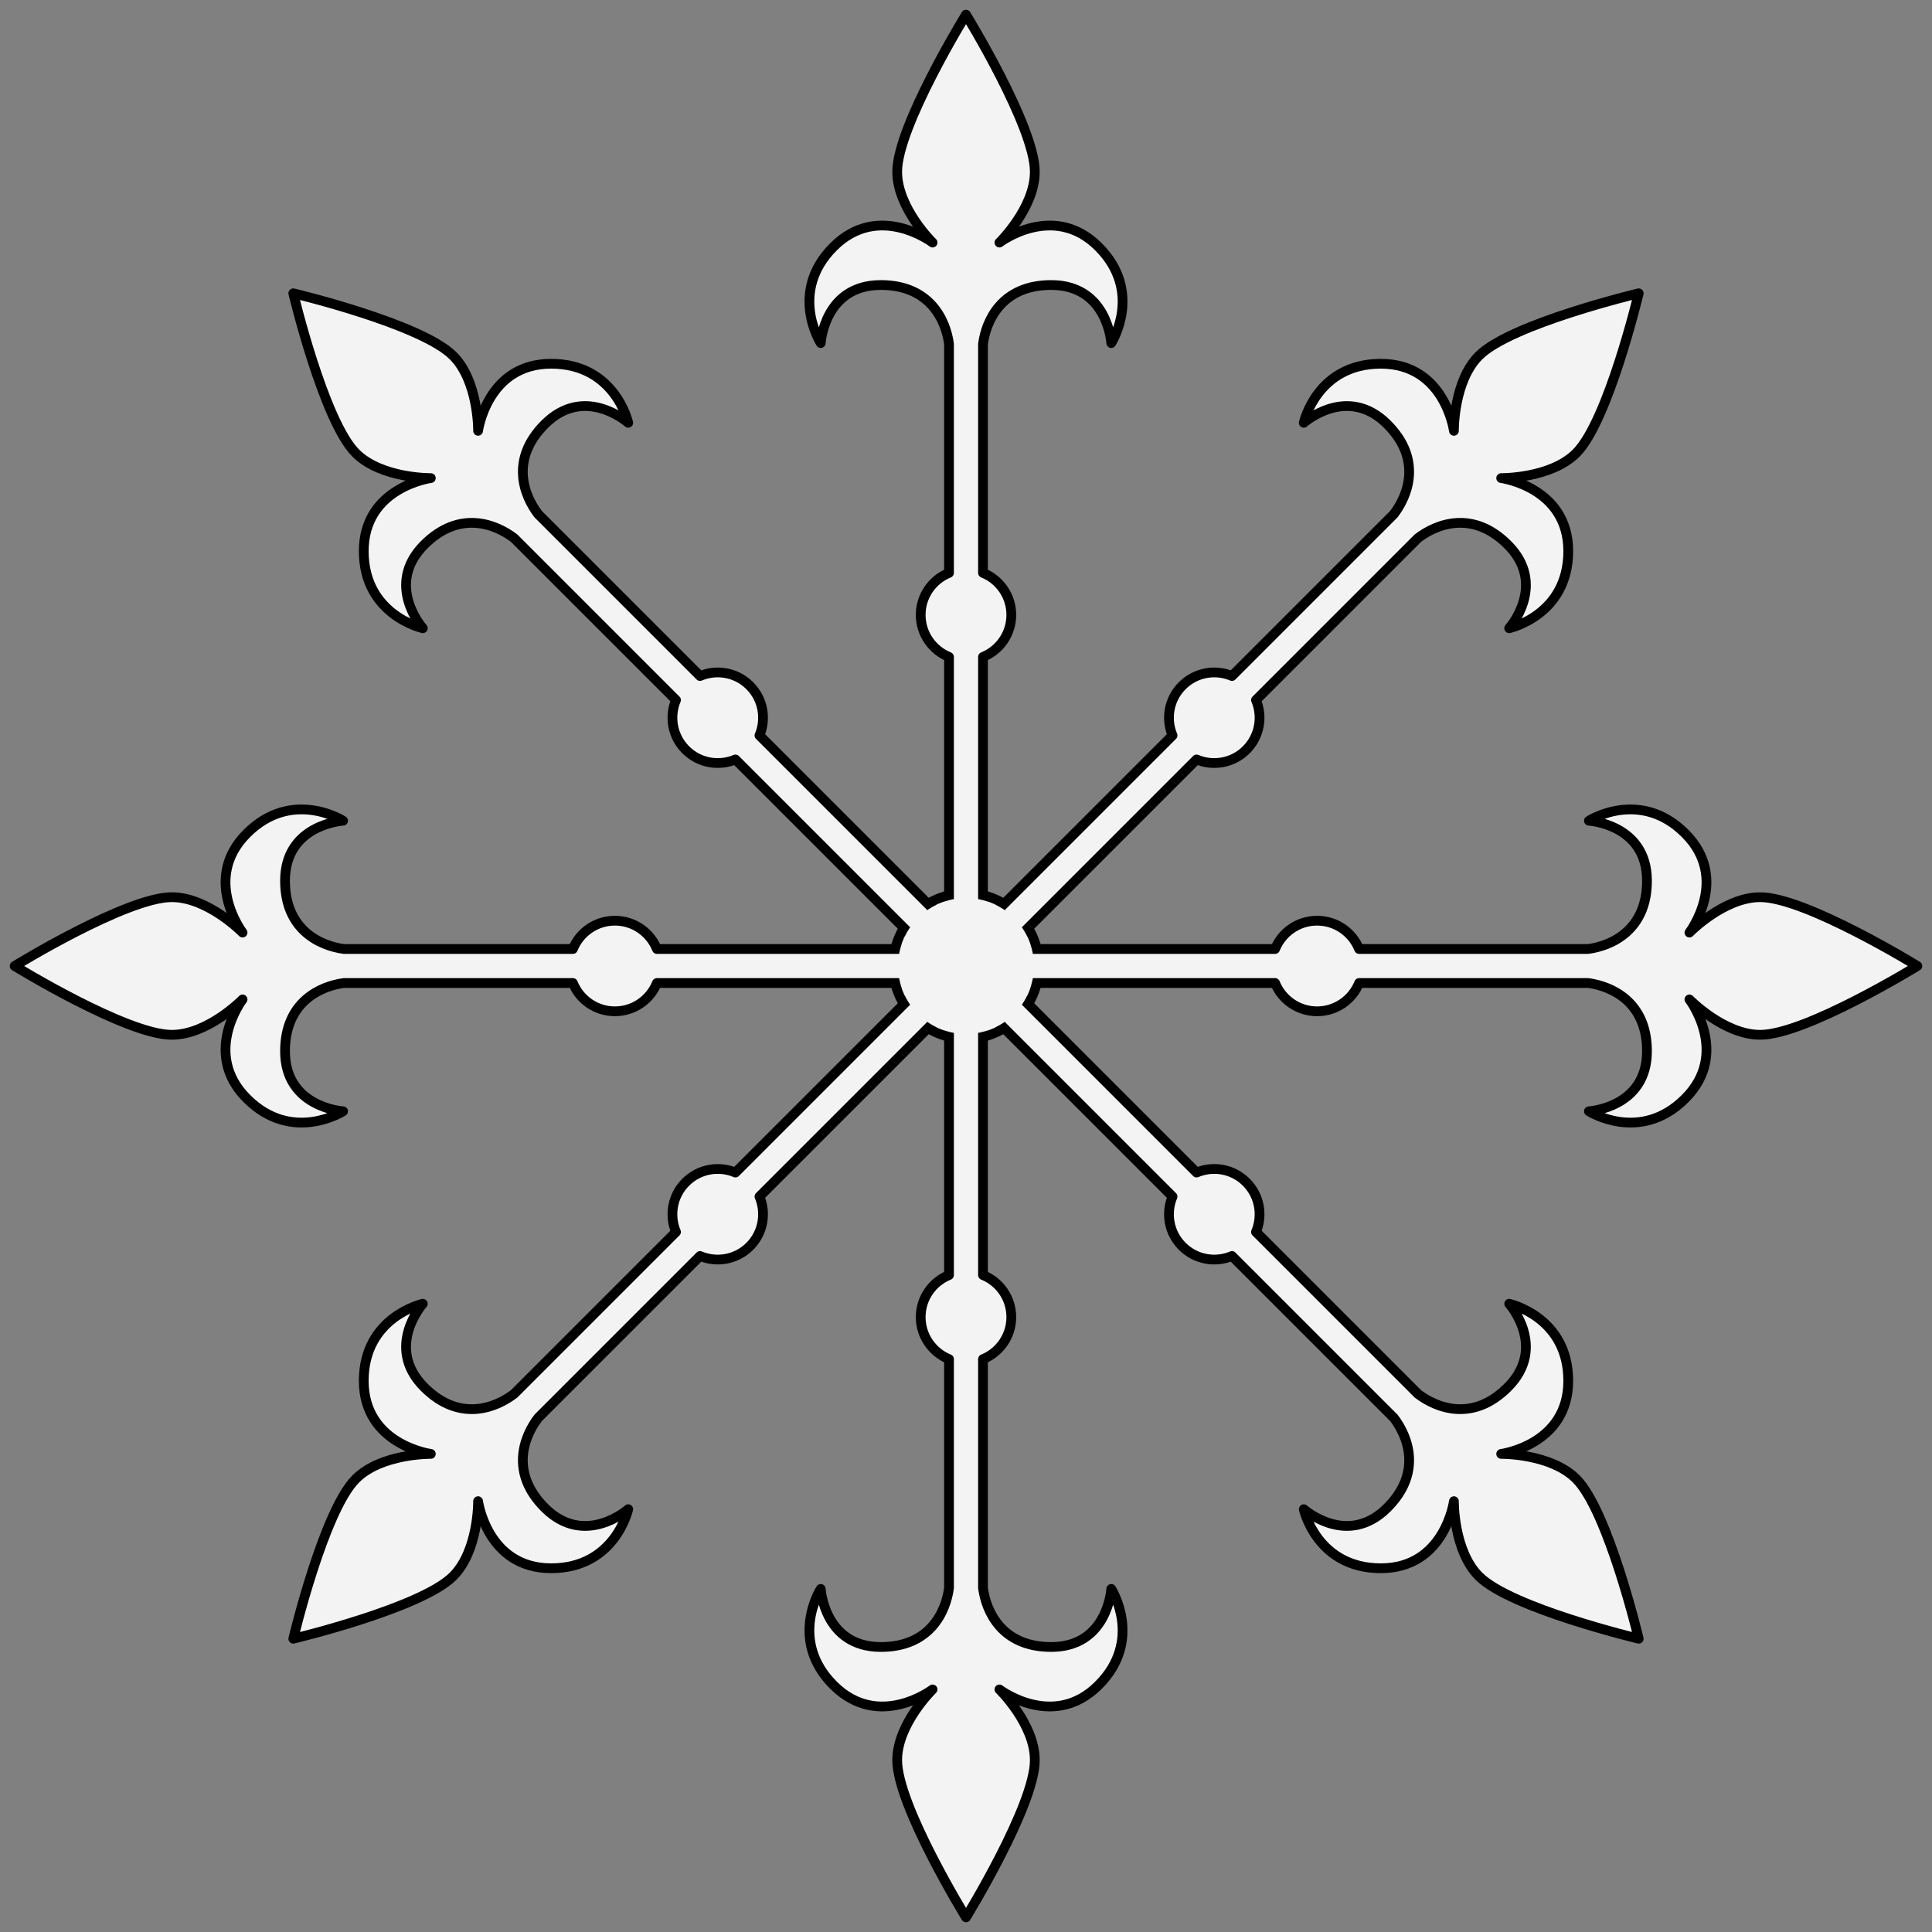 <?xml version="1.0" encoding="UTF-8" standalone="no"?>
<!DOCTYPE svg PUBLIC "-//W3C//DTD SVG 1.1//EN" "http://www.w3.org/Graphics/SVG/1.1/DTD/svg11.dtd">
<svg xmlns="http://www.w3.org/2000/svg" xmlns:xl="http://www.w3.org/1999/xlink" xmlns:dc="http://purl.org/dc/elements/1.1/" version="1.1" viewBox="33.75 60.75 297 297" width="297" height="297">
  <rect x="33.75" y="60.75" width="297" height="297" fill="#808080" stroke="none"/>
  <defs>
    <clipPath id="artboard_clip_path">
      <path d="M 33.75 60.75 L 330.75 60.75 L 330.75 346.5 L 313.875 357.75 L 33.75 357.75 Z"/>
    </clipPath>
    <clipPath id="outer_stroke_clip_path">
      <path d="M 33.75 60.75 L 330.75 60.75 L 330.75 357.75 L 33.75 357.75 Z M 174.863 216.637 C 178.943 220.716 185.557 220.716 189.637 216.637 C 193.716 212.557 193.716 205.943 189.637 201.863 C 185.557 197.784 178.943 197.784 174.863 201.863 C 170.784 205.943 170.784 212.557 174.863 216.637"/>
    </clipPath>
  </defs>
  <g id="Escarbuncle_(4)" fill-opacity="1" stroke-opacity="1" stroke="none" fill="none" stroke-dasharray="none">
    <title>Escarbuncle (4)</title>
    <g id="Escarbuncle_(4)_Art" clip-path="url(#artboard_clip_path)">
      <title>Art</title>
      <g id="Group_113">
        <g id="Graphic_119">
          <circle cx="182.25" cy="209.25" r="10.446" fill="#f3f3f3"/>
          <circle cx="182.25" cy="209.25" r="10.446" stroke="black" stroke-linecap="round" stroke-linejoin="round" stroke-width="3" clip-path="url(#outer_stroke_clip_path)"/>
        </g>
        <g id="Graphic_118">
          <path d="M 187.388 98.039 C 187.388 98.039 192.829 92.736 192.829 87.157 C 192.829 80.193 182.25 63 182.25 63 C 182.25 63 171.671 80.193 171.671 87.157 C 171.671 92.736 177.112 98.039 177.112 98.039 C 177.112 98.039 168.842 91.728 161.878 98.692 C 154.914 105.656 159.919 113.491 159.919 113.491 C 159.919 113.491 160.448 104.565 169.153 104.565 C 176.779 104.565 179.164 110.057 179.638 113.633 L 179.638 148.819 C 177.086 149.852 175.286 152.354 175.286 155.277 C 175.286 158.2 177.086 160.702 179.638 161.735 L 179.638 200.545 L 184.862 200.545 L 184.862 161.735 C 187.414 160.702 189.214 158.2 189.214 155.277 C 189.214 152.354 187.414 149.852 184.862 148.819 L 184.862 113.633 C 185.336 110.057 187.721 104.565 195.347 104.565 C 204.052 104.565 204.581 113.491 204.581 113.491 C 204.581 113.491 209.586 105.656 202.622 98.692 C 195.658 91.728 187.388 98.039 187.388 98.039 Z M 177.112 320.461 C 177.112 320.461 171.671 325.764 171.671 331.343 C 171.671 338.307 182.25 355.5 182.25 355.5 C 182.25 355.5 192.829 338.307 192.829 331.343 C 192.829 325.764 187.388 320.461 187.388 320.461 C 187.388 320.461 195.658 326.772 202.622 319.808 C 209.586 312.844 204.581 305.009 204.581 305.009 C 204.581 305.009 204.052 313.935 195.347 313.935 C 187.721 313.935 185.336 308.443 184.862 304.867 L 184.862 269.681 C 187.414 268.648 189.214 266.146 189.214 263.223 C 189.214 260.3 187.414 257.798 184.862 256.765 L 184.862 217.955 L 179.638 217.955 L 179.638 256.765 C 177.086 257.798 175.286 260.3 175.286 263.223 C 175.286 266.146 177.086 268.648 179.638 269.681 L 179.638 304.867 C 179.164 308.443 176.779 313.935 169.153 313.935 C 160.448 313.935 159.919 305.009 159.919 305.009 C 159.919 305.009 154.914 312.844 161.878 319.808 C 168.842 326.772 177.112 320.461 177.112 320.461 Z" fill="#f3f3f3"/>
          <path d="M 187.388 98.039 C 187.388 98.039 192.829 92.736 192.829 87.157 C 192.829 80.193 182.25 63 182.25 63 C 182.25 63 171.671 80.193 171.671 87.157 C 171.671 92.736 177.112 98.039 177.112 98.039 C 177.112 98.039 168.842 91.728 161.878 98.692 C 154.914 105.656 159.919 113.491 159.919 113.491 C 159.919 113.491 160.448 104.565 169.153 104.565 C 176.779 104.565 179.164 110.057 179.638 113.633 L 179.638 148.819 C 177.086 149.852 175.286 152.354 175.286 155.277 C 175.286 158.2 177.086 160.702 179.638 161.735 L 179.638 200.545 L 184.862 200.545 L 184.862 161.735 C 187.414 160.702 189.214 158.2 189.214 155.277 C 189.214 152.354 187.414 149.852 184.862 148.819 L 184.862 113.633 C 185.336 110.057 187.721 104.565 195.347 104.565 C 204.052 104.565 204.581 113.491 204.581 113.491 C 204.581 113.491 209.586 105.656 202.622 98.692 C 195.658 91.728 187.388 98.039 187.388 98.039 Z M 177.112 320.461 C 177.112 320.461 171.671 325.764 171.671 331.343 C 171.671 338.307 182.25 355.5 182.25 355.5 C 182.25 355.5 192.829 338.307 192.829 331.343 C 192.829 325.764 187.388 320.461 187.388 320.461 C 187.388 320.461 195.658 326.772 202.622 319.808 C 209.586 312.844 204.581 305.009 204.581 305.009 C 204.581 305.009 204.052 313.935 195.347 313.935 C 187.721 313.935 185.336 308.443 184.862 304.867 L 184.862 269.681 C 187.414 268.648 189.214 266.146 189.214 263.223 C 189.214 260.3 187.414 257.798 184.862 256.765 L 184.862 217.955 L 179.638 217.955 L 179.638 256.765 C 177.086 257.798 175.286 260.3 175.286 263.223 C 175.286 266.146 177.086 268.648 179.638 269.681 L 179.638 304.867 C 179.164 308.443 176.779 313.935 169.153 313.935 C 160.448 313.935 159.919 305.009 159.919 305.009 C 159.919 305.009 154.914 312.844 161.878 319.808 C 168.842 326.772 177.112 320.461 177.112 320.461 Z" stroke="black" stroke-linecap="round" stroke-linejoin="round" stroke-width="1.5"/>
        </g>
        <g id="Graphic_117">
          <path d="M 71.039 204.112 C 71.039 204.112 65.736 198.671 60.157 198.671 C 53.193 198.671 36 209.25 36 209.25 C 36 209.25 53.193 219.829 60.157 219.829 C 65.736 219.829 71.039 214.388 71.039 214.388 C 71.039 214.388 64.728 222.658 71.692 229.622 C 78.656 236.586 86.491 231.581 86.491 231.581 C 86.491 231.581 77.565 231.052 77.565 222.347 C 77.565 214.721 83.057 212.336 86.633 211.862 L 121.819 211.862 C 122.852 214.414 125.354 216.214 128.277 216.214 C 131.2 216.214 133.702 214.414 134.735 211.862 L 173.545 211.862 L 173.545 206.638 L 134.735 206.638 C 133.702 204.086 131.2 202.286 128.277 202.286 C 125.354 202.286 122.852 204.086 121.819 206.638 L 86.633 206.638 C 83.057 206.164 77.565 203.779 77.565 196.153 C 77.565 187.448 86.491 186.919 86.491 186.919 C 86.491 186.919 78.656 181.914 71.692 188.878 C 64.728 195.842 71.039 204.112 71.039 204.112 Z M 293.461 214.388 C 293.461 214.388 298.764 219.829 304.343 219.829 C 311.307 219.829 328.5 209.25 328.5 209.25 C 328.5 209.25 311.307 198.671 304.343 198.671 C 298.764 198.671 293.461 204.112 293.461 204.112 C 293.461 204.112 299.772 195.842 292.808 188.878 C 285.844 181.914 278.009 186.919 278.009 186.919 C 278.009 186.919 286.935 187.448 286.935 196.153 C 286.935 203.779 281.443 206.164 277.867 206.638 L 242.681 206.638 C 241.648 204.086 239.146 202.286 236.223 202.286 C 233.3 202.286 230.798 204.086 229.765 206.638 L 190.955 206.638 L 190.955 211.862 L 229.765 211.862 C 230.798 214.414 233.3 216.214 236.223 216.214 C 239.146 216.214 241.648 214.414 242.681 211.862 L 277.867 211.862 C 281.443 212.336 286.935 214.721 286.935 222.347 C 286.935 231.052 278.009 231.581 278.009 231.581 C 278.009 231.581 285.844 236.586 292.808 229.622 C 299.772 222.658 293.461 214.388 293.461 214.388 Z" fill="#f3f3f3"/>
          <path d="M 71.039 204.112 C 71.039 204.112 65.736 198.671 60.157 198.671 C 53.193 198.671 36 209.25 36 209.25 C 36 209.25 53.193 219.829 60.157 219.829 C 65.736 219.829 71.039 214.388 71.039 214.388 C 71.039 214.388 64.728 222.658 71.692 229.622 C 78.656 236.586 86.491 231.581 86.491 231.581 C 86.491 231.581 77.565 231.052 77.565 222.347 C 77.565 214.721 83.057 212.336 86.633 211.862 L 121.819 211.862 C 122.852 214.414 125.354 216.214 128.277 216.214 C 131.2 216.214 133.702 214.414 134.735 211.862 L 173.545 211.862 L 173.545 206.638 L 134.735 206.638 C 133.702 204.086 131.2 202.286 128.277 202.286 C 125.354 202.286 122.852 204.086 121.819 206.638 L 86.633 206.638 C 83.057 206.164 77.565 203.779 77.565 196.153 C 77.565 187.448 86.491 186.919 86.491 186.919 C 86.491 186.919 78.656 181.914 71.692 188.878 C 64.728 195.842 71.039 204.112 71.039 204.112 Z M 293.461 214.388 C 293.461 214.388 298.764 219.829 304.343 219.829 C 311.307 219.829 328.5 209.25 328.5 209.25 C 328.5 209.25 311.307 198.671 304.343 198.671 C 298.764 198.671 293.461 204.112 293.461 204.112 C 293.461 204.112 299.772 195.842 292.808 188.878 C 285.844 181.914 278.009 186.919 278.009 186.919 C 278.009 186.919 286.935 187.448 286.935 196.153 C 286.935 203.779 281.443 206.164 277.867 206.638 L 242.681 206.638 C 241.648 204.086 239.146 202.286 236.223 202.286 C 233.3 202.286 230.798 204.086 229.765 206.638 L 190.955 206.638 L 190.955 211.862 L 229.765 211.862 C 230.798 214.414 233.3 216.214 236.223 216.214 C 239.146 216.214 241.648 214.414 242.681 211.862 L 277.867 211.862 C 281.443 212.336 286.935 214.721 286.935 222.347 C 286.935 231.052 278.009 231.581 278.009 231.581 C 278.009 231.581 285.844 236.586 292.808 229.622 C 299.772 222.658 293.461 214.388 293.461 214.388 Z" stroke="black" stroke-linecap="round" stroke-linejoin="round" stroke-width="1.5"/>
        </g>
        <g id="Graphic_116">
          <path d="M 107.245 126.979 C 107.245 126.979 107.342 119.382 103.398 115.437 C 98.473 110.513 78.836 105.836 78.836 105.836 C 78.836 105.836 83.513 125.473 88.437 130.398 C 92.382 134.342 99.979 134.245 99.979 134.245 C 99.979 134.245 89.668 135.63 89.668 145.479 C 89.668 155.328 98.748 157.328 98.748 157.328 C 98.748 157.328 92.81 150.643 98.966 144.488 C 104.358 139.095 109.928 141.292 112.792 143.485 L 137.672 168.365 C 136.598 170.901 137.094 173.943 139.161 176.01 C 141.227 178.076 144.27 178.573 146.805 177.498 L 174.248 204.941 L 177.941 201.248 L 150.498 173.805 C 151.573 171.27 151.076 168.227 149.01 166.161 C 146.943 164.094 143.901 163.598 141.365 164.672 L 116.485 139.792 C 114.292 136.928 112.095 131.358 117.488 125.966 C 123.643 119.81 130.328 125.748 130.328 125.748 C 130.328 125.748 128.328 116.668 118.479 116.668 C 108.63 116.668 107.245 126.979 107.245 126.979 Z M 257.255 291.521 C 257.255 291.521 257.158 299.118 261.102 303.063 C 266.027 307.987 285.664 312.664 285.664 312.664 C 285.664 312.664 280.987 293.027 276.063 288.102 C 272.118 284.158 264.521 284.255 264.521 284.255 C 264.521 284.255 274.832 282.87 274.832 273.021 C 274.832 263.172 265.752 261.172 265.752 261.172 C 265.752 261.172 271.69 267.857 265.534 274.012 C 260.142 279.405 254.572 277.208 251.708 275.015 L 226.828 250.135 C 227.902 247.599 227.406 244.557 225.339 242.49 C 223.273 240.424 220.23 239.927 217.695 241.002 L 190.252 213.559 L 186.559 217.252 L 214.002 244.695 C 212.927 247.23 213.424 250.273 215.49 252.339 C 217.557 254.406 220.599 254.902 223.135 253.828 L 248.015 278.708 C 250.208 281.572 252.405 287.142 247.012 292.534 C 240.857 298.69 234.172 292.752 234.172 292.752 C 234.172 292.752 236.172 301.832 246.021 301.832 C 255.87 301.832 257.255 291.521 257.255 291.521 Z" fill="#f3f3f3"/>
          <path d="M 107.245 126.979 C 107.245 126.979 107.342 119.382 103.398 115.437 C 98.473 110.513 78.836 105.836 78.836 105.836 C 78.836 105.836 83.513 125.473 88.437 130.398 C 92.382 134.342 99.979 134.245 99.979 134.245 C 99.979 134.245 89.668 135.63 89.668 145.479 C 89.668 155.328 98.748 157.328 98.748 157.328 C 98.748 157.328 92.81 150.643 98.966 144.488 C 104.358 139.095 109.928 141.292 112.792 143.485 L 137.672 168.365 C 136.598 170.901 137.094 173.943 139.161 176.01 C 141.227 178.076 144.27 178.573 146.805 177.498 L 174.248 204.941 L 177.941 201.248 L 150.498 173.805 C 151.573 171.27 151.076 168.227 149.01 166.161 C 146.943 164.094 143.901 163.598 141.365 164.672 L 116.485 139.792 C 114.292 136.928 112.095 131.358 117.488 125.966 C 123.643 119.81 130.328 125.748 130.328 125.748 C 130.328 125.748 128.328 116.668 118.479 116.668 C 108.63 116.668 107.245 126.979 107.245 126.979 Z M 257.255 291.521 C 257.255 291.521 257.158 299.118 261.102 303.063 C 266.027 307.987 285.664 312.664 285.664 312.664 C 285.664 312.664 280.987 293.027 276.063 288.102 C 272.118 284.158 264.521 284.255 264.521 284.255 C 264.521 284.255 274.832 282.87 274.832 273.021 C 274.832 263.172 265.752 261.172 265.752 261.172 C 265.752 261.172 271.69 267.857 265.534 274.012 C 260.142 279.405 254.572 277.208 251.708 275.015 L 226.828 250.135 C 227.902 247.599 227.406 244.557 225.339 242.49 C 223.273 240.424 220.23 239.927 217.695 241.002 L 190.252 213.559 L 186.559 217.252 L 214.002 244.695 C 212.927 247.23 213.424 250.273 215.49 252.339 C 217.557 254.406 220.599 254.902 223.135 253.828 L 248.015 278.708 C 250.208 281.572 252.405 287.142 247.012 292.534 C 240.857 298.69 234.172 292.752 234.172 292.752 C 234.172 292.752 236.172 301.832 246.021 301.832 C 255.87 301.832 257.255 291.521 257.255 291.521 Z" stroke="black" stroke-linecap="round" stroke-linejoin="round" stroke-width="1.5"/>
        </g>
        <g id="Graphic_115">
          <path d="M 99.979 284.255 C 99.979 284.255 92.382 284.158 88.437 288.102 C 83.513 293.027 78.836 312.664 78.836 312.664 C 78.836 312.664 98.473 307.987 103.398 303.063 C 107.342 299.118 107.245 291.521 107.245 291.521 C 107.245 291.521 108.63 301.832 118.479 301.832 C 128.328 301.832 130.328 292.752 130.328 292.752 C 130.328 292.752 123.643 298.69 117.488 292.534 C 112.095 287.142 114.292 281.572 116.485 278.708 L 141.365 253.828 C 143.901 254.902 146.943 254.406 149.01 252.339 C 151.076 250.273 151.573 247.23 150.498 244.695 L 177.941 217.252 L 174.248 213.559 L 146.805 241.002 C 144.27 239.927 141.227 240.424 139.161 242.49 C 137.094 244.557 136.598 247.599 137.672 250.135 L 112.792 275.015 C 109.928 277.208 104.358 279.405 98.966 274.012 C 92.81 267.857 98.748 261.172 98.748 261.172 C 98.748 261.172 89.668 263.172 89.668 273.021 C 89.668 282.87 99.979 284.255 99.979 284.255 Z M 264.521 134.245 C 264.521 134.245 272.118 134.342 276.063 130.398 C 280.987 125.473 285.664 105.836 285.664 105.836 C 285.664 105.836 266.027 110.513 261.102 115.437 C 257.158 119.382 257.255 126.979 257.255 126.979 C 257.255 126.979 255.87 116.668 246.021 116.668 C 236.172 116.668 234.172 125.748 234.172 125.748 C 234.172 125.748 240.857 119.81 247.012 125.966 C 252.405 131.358 250.208 136.928 248.015 139.792 L 223.135 164.672 C 220.599 163.598 217.557 164.094 215.49 166.161 C 213.424 168.227 212.927 171.27 214.002 173.805 L 186.559 201.248 L 190.252 204.941 L 217.695 177.498 C 220.23 178.573 223.273 178.076 225.339 176.01 C 227.406 173.943 227.902 170.901 226.828 168.365 L 251.708 143.485 C 254.572 141.292 260.142 139.095 265.534 144.488 C 271.69 150.643 265.752 157.328 265.752 157.328 C 265.752 157.328 274.832 155.328 274.832 145.479 C 274.832 135.63 264.521 134.245 264.521 134.245 Z" fill="#f3f3f3"/>
          <path d="M 99.979 284.255 C 99.979 284.255 92.382 284.158 88.437 288.102 C 83.513 293.027 78.836 312.664 78.836 312.664 C 78.836 312.664 98.473 307.987 103.398 303.063 C 107.342 299.118 107.245 291.521 107.245 291.521 C 107.245 291.521 108.63 301.832 118.479 301.832 C 128.328 301.832 130.328 292.752 130.328 292.752 C 130.328 292.752 123.643 298.69 117.488 292.534 C 112.095 287.142 114.292 281.572 116.485 278.708 L 141.365 253.828 C 143.901 254.902 146.943 254.406 149.01 252.339 C 151.076 250.273 151.573 247.23 150.498 244.695 L 177.941 217.252 L 174.248 213.559 L 146.805 241.002 C 144.27 239.927 141.227 240.424 139.161 242.49 C 137.094 244.557 136.598 247.599 137.672 250.135 L 112.792 275.015 C 109.928 277.208 104.358 279.405 98.966 274.012 C 92.81 267.857 98.748 261.172 98.748 261.172 C 98.748 261.172 89.668 263.172 89.668 273.021 C 89.668 282.87 99.979 284.255 99.979 284.255 Z M 264.521 134.245 C 264.521 134.245 272.118 134.342 276.063 130.398 C 280.987 125.473 285.664 105.836 285.664 105.836 C 285.664 105.836 266.027 110.513 261.102 115.437 C 257.158 119.382 257.255 126.979 257.255 126.979 C 257.255 126.979 255.87 116.668 246.021 116.668 C 236.172 116.668 234.172 125.748 234.172 125.748 C 234.172 125.748 240.857 119.81 247.012 125.966 C 252.405 131.358 250.208 136.928 248.015 139.792 L 223.135 164.672 C 220.599 163.598 217.557 164.094 215.49 166.161 C 213.424 168.227 212.927 171.27 214.002 173.805 L 186.559 201.248 L 190.252 204.941 L 217.695 177.498 C 220.23 178.573 223.273 178.076 225.339 176.01 C 227.406 173.943 227.902 170.901 226.828 168.365 L 251.708 143.485 C 254.572 141.292 260.142 139.095 265.534 144.488 C 271.69 150.643 265.752 157.328 265.752 157.328 C 265.752 157.328 274.832 155.328 274.832 145.479 C 274.832 135.63 264.521 134.245 264.521 134.245 Z" stroke="black" stroke-linecap="round" stroke-linejoin="round" stroke-width="1.5"/>
        </g>
        <g id="Graphic_114">
          <circle cx="182.25" cy="209.25" r="10.446" fill="#f3f3f3"/>
        </g>
      </g>
    </g>
  </g>
</svg>
